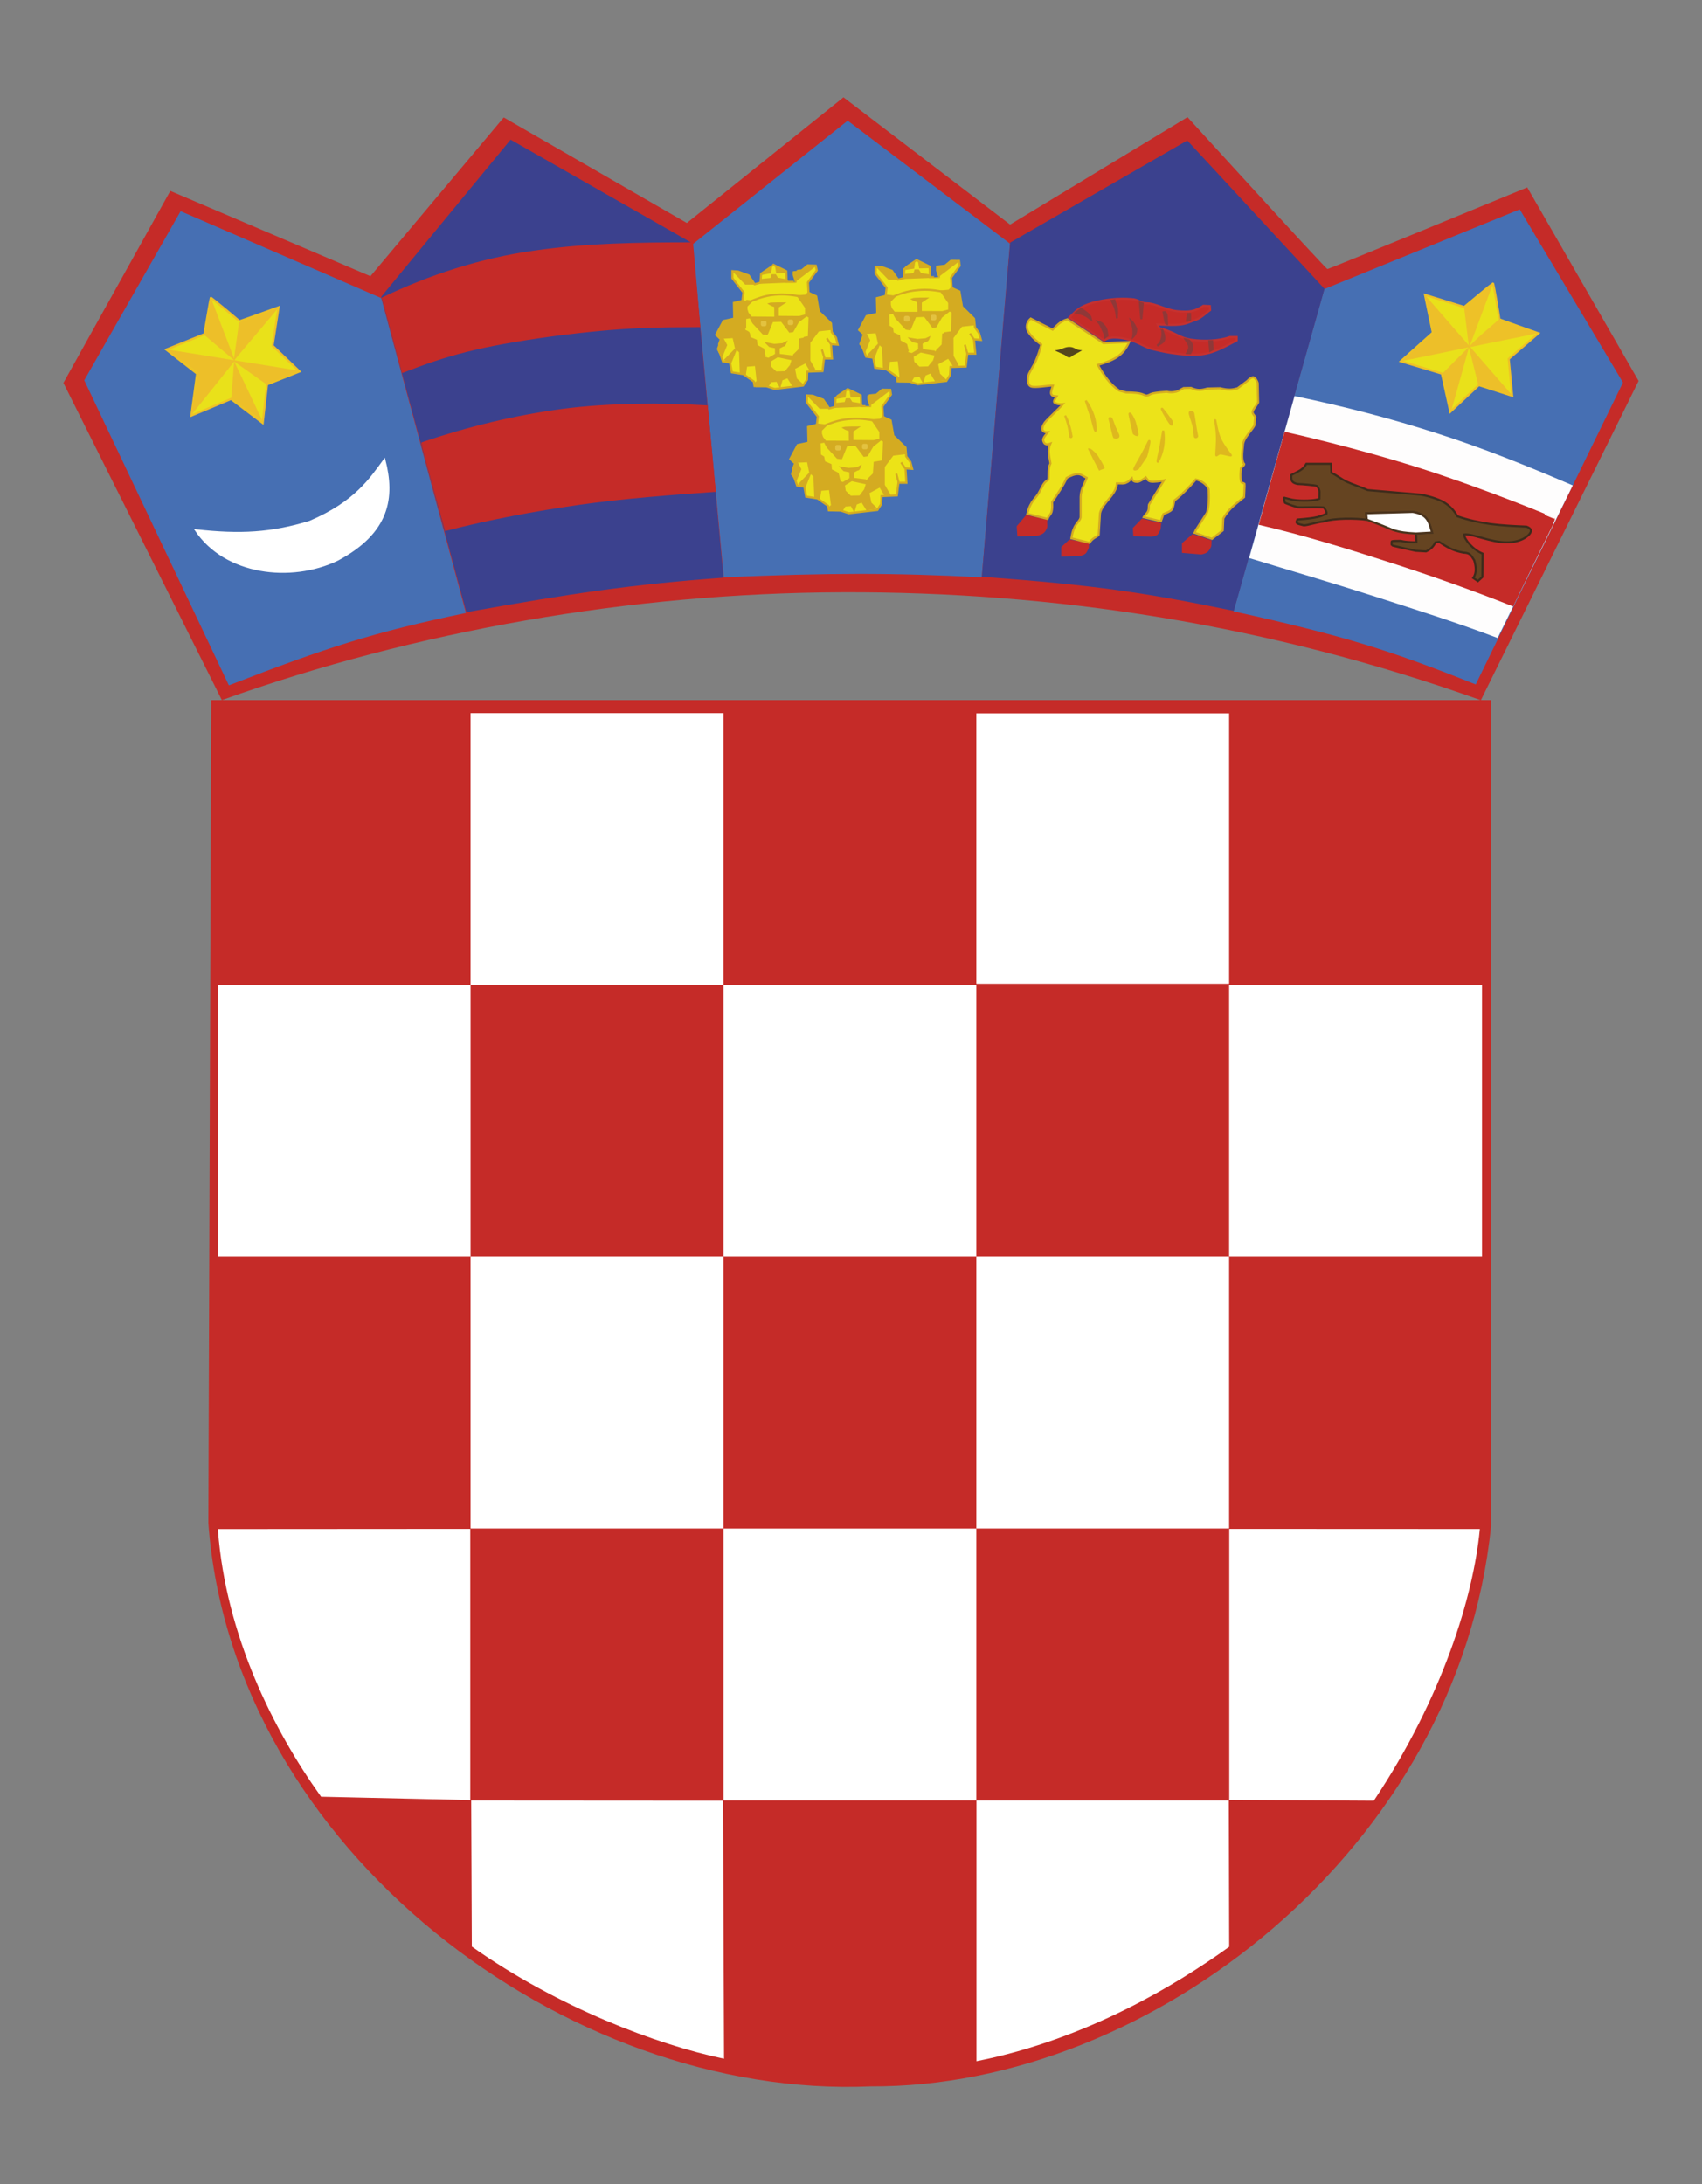 <?xml version="1.0" encoding="utf-8"?>
<!-- Generator: Adobe Illustrator 16.0.0, SVG Export Plug-In . SVG Version: 6.00 Build 0)  -->
<!DOCTYPE svg PUBLIC "-//W3C//DTD SVG 1.1//EN" "http://www.w3.org/Graphics/SVG/1.1/DTD/svg11.dtd">
<svg version="1.1" id="Layer_1" xmlns="http://www.w3.org/2000/svg" xmlns:xlink="http://www.w3.org/1999/xlink" x="0px" y="0px"
	 width="31px" height="39.77px" viewBox="0 0 31 39.77" enable-background="new 0 0 31 39.77" xml:space="preserve">
<rect x="0" y="0" width="31" height="39.77" fill="#808080" stroke="none"/>
<g>
	<g>
		<path id="path3707_1_" fill="#C52B28" d="M3.847,12.747h23.311v15.04c-0.591,5.856-6.187,10.233-11.3,10.202
			c-5.521,0.243-11.625-4.305-12.063-10.255L3.847,12.747z"/>
		
			<rect id="rect3711_1_" x="8.571" y="12.985" fill="#FFFFFF" stroke="#FFFFFF" stroke-width="0.092" stroke-opacity="0" width="4.606" height="4.947"/>
		<path id="path3713_1_" fill="#FFFFFF" stroke="#FFFFFF" stroke-width="0.041" d="M22.41,27.859v4.894l2.601,0.015
			c1.254-1.883,1.805-3.72,1.92-4.908C26.91,27.859,22.429,27.859,22.41,27.859z"/>
		<path id="path3715_1_" fill="#FFFFFF" stroke="#FFFFFF" stroke-width="0.041" d="M17.806,32.806v4.7
			c1.998-0.401,3.633-1.4,4.562-2.069l-0.007-2.631H17.806z"/>
		<path id="path3717_1_" fill="#FFFFFF" stroke="#FFFFFF" stroke-width="0.041" d="M8.603,32.806l0.011,2.627
			c1.568,1.105,3.359,1.776,4.553,2.028l-0.018-4.652L8.603,32.806z"/>
		<path id="path3719_1_" fill="#FFFFFF" stroke="#FFFFFF" stroke-width="0.041" d="M3.99,27.862
			c0.146,1.917,1.01,3.632,1.869,4.833l2.686,0.06v-4.896L3.99,27.862z"/>
		<rect id="rect1722_1_" x="3.967" y="17.935" fill="#FFFFFF" width="4.604" height="4.948"/>
		<rect id="rect1724_1_" x="13.178" y="17.935" fill="#FFFFFF" width="4.605" height="4.948"/>
		<rect id="rect1726_1_" x="17.783" y="12.989" fill="#FFFFFF" width="4.604" height="4.923"/>
		<rect id="rect1728_1_" x="22.387" y="17.935" fill="#FFFFFF" width="4.606" height="4.948"/>
		<rect id="rect1730_1_" x="8.571" y="22.883" fill="#FFFFFF" width="4.606" height="4.948"/>
		<rect id="rect1732_1_" x="17.783" y="22.883" fill="#FFFFFF" width="4.604" height="4.948"/>
		<rect id="rect1734_1_" x="13.178" y="27.832" fill="#FFFFFF" width="4.605" height="4.952"/>
		<path id="path3501_1_" fill="#C52B28" d="M4.041,12.747c3.54-1.265,7.464-1.95,11.303-1.963c3.84-0.014,7.758,0.583,11.628,1.965
			l2.873-5.813l-2.028-3.524c0,0-3.611,1.487-3.639,1.487c-0.03,0-2.549-2.766-2.549-2.766l-3.231,1.956l-3.035-2.317L12.51,4.06
			L9.175,2.138L6.747,5.029L3.102,3.476L1.155,6.972L4.041,12.747z"/>
		<path id="path3503_1_" fill="#466FB3" stroke="#466FB3" stroke-width="0.048" d="M22.496,11.113l1.644-5.832l3.53-1.439
			l1.863,3.124l-2.666,5.466C25.332,11.822,24.511,11.559,22.496,11.113z"/>
		<path id="path3505_1_" fill="none" d="M8.521,11.145L6.972,5.415l2.315-2.85l3.302,1.902l0.564,6.023
			C11.54,10.613,10.376,10.766,8.521,11.145z"/>
		<path id="path3507_1_" fill="#466FB3" stroke="#466FB3" stroke-width="0.038" d="M13.2,10.492l-0.564-6.036l2.804-2.235
			l2.935,2.223l-0.511,6.048C16.246,10.409,15.094,10.412,13.2,10.492z"/>
		<path id="path3509_1_" fill="#466FB3" stroke="#466FB3" stroke-width="0.038" d="M4.178,12.455l-2.622-5.53l1.742-3.056
			l3.63,1.572l1.535,5.706C6.809,11.492,5.935,11.774,4.178,12.455z"/>
		<path id="path3511_1_" fill="#FFFFFF" stroke="#FFFFFF" stroke-width="0.035" d="M3.568,9.655C4.375,9.745,4.944,9.714,5.644,9.5
			c0.832-0.355,1.104-0.782,1.358-1.127c0.177,0.685,0.085,1.319-0.857,1.821C5.294,10.6,4.103,10.454,3.568,9.655z"/>
		<path id="path3515_1_" fill="#EDE417" fill-opacity="0.996" stroke="#D4AB21" stroke-width="0.038" d="M16.132,5.388l-0.16,0.04
			l0.007,0.286l-0.194,0.041l-0.137,0.254l0.085,0.077c0.002,0.007-0.069,0.188-0.064,0.188c0.003,0,0.051,0.064,0.051,0.064
			l0.055,0.157l0.13,0.018l0.034,0.182l0.207,0.032l0.191,0.133l0.011,0.084l0.221,0.005l0.146,0.046l0.521-0.058l0.068-0.109
			l0.008-0.145l0.278-0.009l0.028-0.234h0.146L17.74,6.179l0.126,0.01l-0.034-0.124l-0.073-0.102L17.74,5.801l-0.218-0.215
			l-0.047-0.279c0,0-0.141-0.062-0.141-0.064s-0.012-0.188-0.012-0.188l0.158-0.217L17.468,4.75l-0.146-0.001l-0.108,0.089
			l-0.146,0.017c0,0.002,0,0.066,0,0.066s0.038,0.121,0.038,0.125c0,0.002-0.168,0-0.168,0l-0.006-0.193l-0.238-0.117
			c0,0-0.223,0.149-0.223,0.154c0,0.002-0.01,0.173-0.01,0.173l-0.104,0.029L16.244,4.93l-0.191-0.07l-0.102-0.004l-0.003,0.124
			l0.201,0.259L16.132,5.388z"/>
		<line id="path3517_1_" fill="none" stroke="#D4AB21" stroke-width="0.038" x1="17.618" y1="6.434" x2="17.574" y2="6.278"/>
		<line id="path3519_1_" fill="none" stroke="#D4AB21" stroke-width="0.038" x1="17.738" y1="6.179" x2="17.667" y2="6.073"/>
		<path id="path3521_1_" fill="#D4AB21" stroke="#D4AB21" stroke-width="0.038" d="M15.74,6.063l0.225-0.014l0.044,0.202
			l0.077,0.068l0.013,0.37l0.072,0.031l0.021-0.15l0.176-0.012l0.034,0.299l-0.04,0.039l0.017,0.045l0.212-0.004
			c0,0,0.045-0.082,0.05-0.082c0.003,0,0.12-0.011,0.12-0.006c0,0.004,0.048,0.088,0.048,0.088l0.034-0.114
			c0,0,0.111-0.046,0.111-0.043c0,0.004,0.087,0.144,0.087,0.144l0.158-0.021l-0.094-0.089l-0.038-0.191l0.211-0.115l0.089,0.142
			c0,0,0.082,0.006,0.075,0c-0.003-0.004-0.092-0.165-0.092-0.165l-0.002-0.337l0.163-0.217l0.229-0.026V5.811l-0.229-0.206
			l-0.059-0.286l-0.131-0.063l-0.032,0.037l-0.144,0.013l0.144,0.206v0.134l0.063,0.033L17.34,6.05c0,0-0.16,0.021-0.16,0.024
			c0,0.005-0.011,0.208-0.011,0.208l-0.098,0.097c0,0-0.058,0.194-0.063,0.194c-0.003,0-0.094,0.117-0.094,0.117L16.74,6.695
			c0,0-0.105-0.097-0.105-0.101c0-0.006-0.018-0.145-0.018-0.145s-0.066-0.017-0.071-0.017c-0.003,0-0.041-0.156-0.041-0.156
			L16.386,6.21l-0.011-0.092L16.26,6.066c0,0-0.008-0.084-0.016-0.089C16.24,5.975,16.188,5.94,16.187,5.94
			c-0.008,0-0.008-0.23-0.008-0.23l0.105-0.018l-0.058-0.075l-0.019-0.065V5.484l0.083-0.083c0,0-0.152-0.023-0.152-0.018
			c0,0.004-0.148,0.066-0.148,0.063c0.002,0-0.007,0.273-0.007,0.273l-0.173,0.056l-0.143,0.222L15.74,6.063z"/>
		<path id="path3523_1_" fill="#D4AB21" stroke="#D4AB21" stroke-width="0.038" d="M16.628,6.438l0.115-0.069L16.74,6.238
			l-0.112-0.025L16.585,6.17l0.126,0.021l0.151-0.013l0.053-0.025c-0.021,0.057-0.04,0.051-0.042,0.051
			c-0.008,0-0.089,0.043-0.089,0.043l0.007,0.127c0,0,0.266,0.033,0.262,0.033c-0.006,0,0,0.051-0.013,0.051
			c-0.005,0-0.274-0.059-0.274-0.059l-0.167,0.1L16.628,6.438z"/>
		<path id="path3525_1_" fill="#D4AB21" stroke="#D4AB21" stroke-width="0.038" d="M17.295,5.65L17.143,5.77l-0.1,0.173
			L16.991,5.95l-0.148-0.198L16.67,5.758c0,0-0.096,0.23-0.096,0.236c0,0.003-0.068-0.009-0.068-0.009l-0.179-0.193
			c0,0-0.056-0.097-0.049-0.097c0.011,0,0.452,0.002,0.452,0.002l-0.007-0.21c0,0-0.067-0.021-0.102-0.04
			c0.025-0.011,0.245-0.011,0.245-0.011L16.771,5.5v0.181l0.393,0.002L17.295,5.65z"/>
		<path id="rect3527_1_" fill="#E3C240" d="M16.496,5.752h0.036c0.021,0,0.034,0.017,0.034,0.033v0.038
			c0,0.019-0.013,0.032-0.034,0.032h-0.036c-0.02,0-0.032-0.013-0.032-0.032V5.786C16.464,5.769,16.477,5.752,16.496,5.752z"/>
		<path id="rect3529_1_" fill="#E3C240" d="M16.985,5.732h0.037c0.018,0,0.034,0.013,0.034,0.031v0.038
			c0,0.017-0.019,0.032-0.034,0.032h-0.037c-0.018,0-0.034-0.015-0.034-0.032V5.763C16.951,5.746,16.97,5.732,16.985,5.732z"/>
		<path id="path3531_1_" fill="none" stroke="#D4AB21" stroke-width="0.038" d="M16.229,5.415c0.164-0.064,0.279-0.115,0.484-0.132
			c0.189-0.02,0.335,0.005,0.503,0.036"/>
		<polygon id="path3533_1_" fill="#D4AB21" stroke="#D4AB21" stroke-width="0.038" points="16.323,5.074 16.188,5.074 
			15.999,4.877 16.107,4.892 16.229,4.946 		"/>
		<polygon id="path3535_1_" fill="#D4AB21" stroke="#D4AB21" stroke-width="0.038" points="17.124,4.998 17.426,4.77 17.326,4.76 
			17.213,4.861 17.08,4.881 		"/>
		<polygon id="path3537_1_" fill="#D4AB21" stroke="#D4AB21" stroke-width="0.038" points="16.949,5.042 16.475,5.059 
			16.477,5.008 16.653,4.99 16.673,4.924 16.724,4.924 16.764,4.988 16.931,5.016 		"/>
		<polygon id="path3539_1_" fill="#D4AB21" stroke="#D4AB21" stroke-width="0.038" points="16.92,4.864 16.758,4.868 16.743,4.78 
					"/>
		<polygon id="path3541_1_" fill="#D4AB21" stroke="#D4AB21" stroke-width="0.038" points="16.647,4.785 16.635,4.874 
			16.475,4.899 		"/>
		<polygon id="path3543_1_" fill="#D4AB21" stroke="#D4AB21" stroke-width="0.038" points="15.746,6.399 15.829,6.196 
			15.756,6.057 15.683,6.264 		"/>
		<polygon id="path3545_1_" fill="#D4AB21" stroke="#D4AB21" stroke-width="0.038" points="15.911,6.509 16.009,6.268 
			15.822,6.461 		"/>
		<path id="path3549_1_" fill="#EDE417" fill-opacity="0.996" stroke="#D4AB21" stroke-width="0.038" d="M13.523,5.477
			l-0.156,0.038l0.006,0.286l-0.194,0.043l-0.135,0.252l0.081,0.078c0.007,0.008-0.063,0.185-0.061,0.185s0.051,0.068,0.051,0.068
			l0.052,0.155l0.13,0.019L13.33,6.78l0.208,0.032l0.191,0.134l0.013,0.083l0.219,0.005l0.15,0.048l0.517-0.062l0.07-0.106
			l0.005-0.146l0.278-0.011l0.027-0.23h0.146l-0.018-0.26l0.122,0.009l-0.031-0.126l-0.077-0.102l-0.014-0.16l-0.222-0.214
			l-0.048-0.279c0,0-0.14-0.063-0.14-0.067c0-0.002-0.01-0.187-0.01-0.187l0.16-0.218l-0.018-0.086l-0.146-0.004l-0.109,0.09
			c0,0-0.146,0.016-0.146,0.018c0,0.003,0,0.065,0,0.065s0.038,0.122,0.038,0.125s-0.168,0-0.168,0l-0.007-0.194l-0.234-0.115
			c0,0-0.222,0.15-0.222,0.151c0,0.003-0.014,0.174-0.014,0.174l-0.105,0.028l-0.109-0.16l-0.194-0.071l-0.102-0.007L13.34,5.065
			l0.201,0.259L13.523,5.477z"/>
		<line id="path3551_1_" fill="none" stroke="#D4AB21" stroke-width="0.038" x1="15.017" y1="6.522" x2="14.97" y2="6.365"/>
		<line id="path3553_1_" fill="none" stroke="#D4AB21" stroke-width="0.038" x1="15.134" y1="6.265" x2="15.059" y2="6.16"/>
		<path id="path3555_1_" fill="#D4AB21" stroke="#D4AB21" stroke-width="0.038" d="M13.132,6.15l0.228-0.013l0.045,0.201
			l0.075,0.068l0.013,0.371l0.076,0.028l0.021-0.146l0.178-0.014L13.8,6.945l-0.044,0.036l0.018,0.048l0.211-0.005
			c0,0,0.047-0.081,0.051-0.081c0.002,0,0.119-0.014,0.119-0.008c0,0.005,0.049,0.089,0.049,0.089l0.033-0.114
			c0,0,0.111-0.046,0.111-0.041c0,0.002,0.093,0.143,0.093,0.143l0.153-0.023l-0.096-0.087L14.46,6.707l0.215-0.114l0.085,0.143
			c0,0,0.081,0.002,0.077,0c-0.003-0.003-0.096-0.164-0.096-0.164V6.236l0.165-0.22l0.228-0.025V5.9l-0.228-0.208l-0.061-0.286
			l-0.13-0.063l-0.034,0.039L14.54,5.395l0.142,0.206v0.136l0.064,0.032l-0.013,0.37c0,0-0.158,0.023-0.158,0.025
			s-0.014,0.205-0.014,0.205l-0.099,0.097c0,0-0.055,0.194-0.062,0.194c-0.003,0-0.092,0.117-0.092,0.117l-0.177,0.005
			c0,0-0.103-0.097-0.103-0.102c0-0.002-0.017-0.143-0.017-0.143s-0.072-0.021-0.075-0.021c-0.004,0-0.037-0.157-0.037-0.157
			l-0.118-0.064l-0.012-0.095l-0.115-0.049c0,0-0.013-0.085-0.018-0.089c-0.004-0.006-0.058-0.038-0.062-0.038
			s-0.002-0.232-0.002-0.232l0.102-0.019l-0.058-0.071l-0.021-0.067V5.573l0.085-0.085c0,0-0.152-0.02-0.152-0.018
			s-0.149,0.069-0.149,0.065c0.002,0-0.003,0.272-0.003,0.272l-0.177,0.055l-0.141,0.224L13.132,6.15z"/>
		<path id="path3557_1_" fill="#D4AB21" stroke="#D4AB21" stroke-width="0.038" d="M14.02,6.522l0.115-0.067l-0.002-0.13
			L14.02,6.301l-0.044-0.044l0.126,0.023l0.152-0.012L14.31,6.24c-0.023,0.055-0.04,0.051-0.044,0.051s-0.084,0.042-0.084,0.042
			l0.002,0.128c0,0,0.266,0.032,0.262,0.032s0,0.05-0.007,0.05c-0.011,0-0.276-0.058-0.276-0.058l-0.165,0.101L14.02,6.522z"/>
		<path id="path3559_1_" fill="#D4AB21" stroke="#D4AB21" stroke-width="0.038" d="M14.69,5.739l-0.156,0.118L14.436,6.03
			l-0.051,0.008l-0.148-0.197l-0.171,0.004c0,0-0.095,0.23-0.095,0.234c0,0.005-0.068-0.006-0.068-0.006l-0.182-0.195
			c0,0-0.058-0.096-0.047-0.096c0.007,0,0.448,0.004,0.448,0.004L14.12,5.575c0,0-0.069-0.021-0.103-0.043
			c0.024-0.008,0.245-0.008,0.245-0.008l-0.096,0.063V5.77l0.393,0.003L14.69,5.739z"/>
		<path id="rect3561_1_" fill="#E3C240" d="M13.891,5.841h0.038c0.018,0,0.031,0.013,0.031,0.03v0.038
			c0,0.018-0.014,0.032-0.031,0.032h-0.038c-0.02,0-0.033-0.016-0.033-0.032V5.872C13.857,5.854,13.871,5.841,13.891,5.841z"/>
		<path id="rect3563_1_" fill="#E3C240" d="M14.378,5.819h0.037c0.021,0,0.034,0.014,0.034,0.032v0.037
			c0,0.018-0.014,0.031-0.031,0.031h-0.04c-0.018,0-0.03-0.013-0.03-0.031V5.852C14.348,5.833,14.36,5.819,14.378,5.819z"/>
		<path id="path3565_1_" fill="none" stroke="#D4AB21" stroke-width="0.038" d="M13.627,5.504c0.164-0.065,0.279-0.117,0.479-0.137
			c0.19-0.019,0.336,0.006,0.507,0.037"/>
		<polygon id="path3567_1_" fill="#D4AB21" stroke="#D4AB21" stroke-width="0.038" points="13.714,5.163 13.581,5.163 
			13.391,4.966 13.499,4.979 13.627,5.033 		"/>
		<polygon id="path3569_1_" fill="#D4AB21" stroke="#D4AB21" stroke-width="0.038" points="14.518,5.085 14.817,4.857 
			14.719,4.847 14.606,4.946 14.473,4.969 		"/>
		<polygon id="path3571_1_" fill="#D4AB21" stroke="#D4AB21" stroke-width="0.038" points="14.341,5.128 13.871,5.147 
			13.876,5.096 14.046,5.079 14.068,5.012 14.12,5.012 14.157,5.073 14.325,5.103 		"/>
		<polygon id="path3573_1_" fill="#D4AB21" stroke="#D4AB21" stroke-width="0.038" points="14.318,4.953 14.154,4.957 
			14.139,4.868 		"/>
		<polygon id="path3575_1_" fill="#D4AB21" stroke="#D4AB21" stroke-width="0.038" points="14.042,4.873 14.028,4.959 
			13.871,4.988 		"/>
		<polygon id="path3577_1_" fill="#D4AB21" stroke="#D4AB21" stroke-width="0.038" points="13.143,6.486 13.225,6.283 
			13.149,6.144 13.078,6.352 		"/>
		<polygon id="path3579_1_" fill="#D4AB21" stroke="#D4AB21" stroke-width="0.038" points="13.307,6.595 13.404,6.356 
			13.214,6.549 		"/>
		<path id="path3581_1_" fill="#3B418E" stroke="#3B418E" stroke-width="0.038" d="M17.904,10.485l0.513-6.056l3.204-1.847
			l2.482,2.682l-1.644,5.837C20.86,10.773,19.944,10.633,17.904,10.485z"/>
		<path id="path3585_1_" fill="#EDE417" fill-opacity="0.996" stroke="#D4AB21" stroke-width="0.038" d="M14.879,7.736
			l-0.16,0.038l0.007,0.286L14.53,8.103l-0.136,0.254l0.084,0.077c0.003,0.008-0.064,0.188-0.062,0.188l0.051,0.065l0.052,0.155
			l0.132,0.021l0.032,0.18l0.208,0.033l0.19,0.133l0.015,0.083l0.218,0.005l0.146,0.048l0.521-0.059l0.068-0.107l0.007-0.146
			l0.279-0.011l0.028-0.231h0.146l-0.017-0.263l0.122,0.009l-0.033-0.125L16.506,8.31l-0.013-0.16l-0.222-0.215l-0.049-0.279
			c0,0-0.139-0.063-0.139-0.067c0-0.001-0.011-0.187-0.011-0.187l0.156-0.218l-0.013-0.086L16.07,7.096l-0.108,0.091
			c0,0-0.146,0.013-0.146,0.017s0,0.065,0,0.065s0.038,0.122,0.038,0.126c0,0.002-0.168,0-0.168,0L15.678,7.2l-0.238-0.115
			c0,0-0.222,0.148-0.222,0.153c0,0.002-0.009,0.171-0.009,0.171l-0.106,0.028l-0.111-0.16l-0.19-0.071l-0.103-0.005l-0.003,0.125
			l0.2,0.259L14.879,7.736z"/>
		<line id="path3587_1_" fill="none" stroke="#D4AB21" stroke-width="0.038" x1="16.367" y1="8.782" x2="16.325" y2="8.625"/>
		<line id="path3589_1_" fill="none" stroke="#D4AB21" stroke-width="0.038" x1="16.485" y1="8.526" x2="16.414" y2="8.42"/>
		<polygon id="path3591_1_" fill="#D4AB21" stroke="#D4AB21" stroke-width="0.038" points="14.487,8.408 14.716,8.397 
			14.756,8.598 14.834,8.667 14.849,9.038 14.919,9.066 14.943,8.919 15.116,8.904 15.155,9.205 15.109,9.243 15.127,9.291 
			15.337,9.285 15.388,9.205 15.508,9.197 15.556,9.285 15.59,9.171 15.702,9.129 15.791,9.272 15.946,9.25 15.854,9.161 
			15.815,8.97 16.029,8.854 16.114,8.996 16.191,8.996 16.097,8.833 16.097,8.496 16.26,8.279 16.485,8.252 16.485,8.159 
			16.258,7.951 16.2,7.666 16.07,7.605 16.035,7.643 15.894,7.653 16.035,7.86 16.035,7.996 16.102,8.029 16.087,8.399 
			15.931,8.425 15.917,8.63 15.817,8.728 15.756,8.921 15.665,9.041 15.488,9.045 15.386,8.944 15.365,8.799 15.295,8.779 
			15.257,8.623 15.134,8.558 15.127,8.463 15.012,8.414 14.994,8.324 14.934,8.287 14.927,8.056 15.031,8.039 14.974,7.965 
			14.953,7.9 14.953,7.833 15.038,7.748 14.886,7.729 14.736,7.796 14.733,8.066 14.556,8.123 14.412,8.346 		"/>
		<path id="path3593_1_" fill="#D4AB21" stroke="#D4AB21" stroke-width="0.038" d="M15.375,8.785l0.115-0.069l-0.002-0.131
			l-0.113-0.024L15.33,8.517l0.127,0.021l0.153-0.012l0.051-0.028c-0.021,0.057-0.038,0.051-0.042,0.051
			c-0.002,0-0.084,0.044-0.084,0.044l0.002,0.125c0,0,0.267,0.033,0.262,0.033c-0.003,0,0,0.051-0.011,0.051
			c-0.007,0-0.276-0.06-0.276-0.06l-0.167,0.102L15.375,8.785z"/>
		<path id="path3595_1_" fill="#D4AB21" stroke="#D4AB21" stroke-width="0.038" d="M16.043,8l-0.152,0.12l-0.1,0.171L15.74,8.299
			l-0.149-0.198l-0.173,0.005c0,0-0.093,0.23-0.093,0.236c0,0.004-0.071-0.008-0.071-0.008l-0.18-0.195c0,0-0.055-0.096-0.044-0.096
			c0.006,0,0.449,0.002,0.449,0.002l-0.002-0.21c0,0-0.071-0.021-0.106-0.043c0.026-0.008,0.246-0.008,0.246-0.008l-0.092,0.063
			V8.03l0.388,0.003L16.043,8z"/>
		<path id="rect3597_1_" fill="#E3C240" d="M15.244,8.101h0.037c0.021,0,0.033,0.014,0.033,0.033v0.035
			c0,0.019-0.013,0.034-0.03,0.034h-0.04c-0.018,0-0.031-0.015-0.031-0.034V8.134C15.213,8.115,15.227,8.101,15.244,8.101z"/>
		<path id="rect3599_1_" fill="#E3C240" d="M15.733,8.081h0.038c0.02,0,0.033,0.014,0.033,0.032V8.15c0,0.018-0.014,0.03-0.033,0.03
			h-0.038c-0.018,0-0.031-0.013-0.031-0.03V8.112C15.702,8.095,15.716,8.081,15.733,8.081z"/>
		<path id="path3601_1_" fill="none" stroke="#D4AB21" stroke-width="0.038" d="M14.98,7.764C15.14,7.7,15.26,7.649,15.46,7.631
			c0.19-0.021,0.337,0.004,0.507,0.035"/>
		<polygon id="path3603_1_" fill="#D4AB21" stroke="#D4AB21" stroke-width="0.038" points="15.069,7.424 14.937,7.424 
			14.746,7.227 14.854,7.239 14.977,7.293 		"/>
		<polygon id="path3605_1_" fill="#D4AB21" stroke="#D4AB21" stroke-width="0.038" points="15.873,7.346 16.172,7.118 
			16.073,7.107 15.962,7.208 15.829,7.229 		"/>
		<polygon id="path3607_1_" fill="#D4AB21" stroke="#D4AB21" stroke-width="0.038" points="15.695,7.389 15.222,7.407 
			15.229,7.355 15.399,7.338 15.42,7.271 15.472,7.271 15.512,7.335 15.678,7.362 		"/>
		<polygon id="path3609_1_" fill="#D4AB21" stroke="#D4AB21" stroke-width="0.038" points="15.668,7.213 15.508,7.216 
			15.495,7.127 		"/>
		<polygon id="path3611_1_" fill="#D4AB21" stroke="#D4AB21" stroke-width="0.038" points="15.395,7.132 15.383,7.22 15.222,7.247 
					"/>
		<polygon id="path3613_1_" fill="#D4AB21" stroke="#D4AB21" stroke-width="0.038" points="14.493,8.747 14.575,8.544 
			14.504,8.404 14.43,8.613 		"/>
		<polygon id="path3615_1_" fill="#D4AB21" stroke="#D4AB21" stroke-width="0.038" points="14.658,8.857 14.756,8.616 14.568,8.81 
					"/>
		<path id="path3617_1_" fill="#C52B28" stroke="#C52B28" stroke-width="0.038" d="M18.697,9.399l-0.16,0.189l0.011,0.158
			l0.335-0.007c0.107-0.026,0.137-0.063,0.157-0.107c0.033-0.054,0.008-0.085,0.017-0.155L18.697,9.399z"/>
		<path id="path3619_1_" fill="#C52B28" stroke="#C52B28" stroke-width="0.038" d="M19.483,9.845L19.348,9.97v0.146l0.299-0.006
			c0.106-0.025,0.12-0.044,0.141-0.088c0.034-0.054,0.023-0.051,0.03-0.122L19.483,9.845z"/>
		<path id="path3621_1_" fill="#C52B28" stroke="#C52B28" stroke-width="0.038" d="M20.806,9.463l-0.153,0.157l0.007,0.122
			l0.313,0.012c0.108-0.025,0.091-0.021,0.126-0.077c0.031-0.055,0.021-0.065,0.031-0.137L20.806,9.463z"/>
		<path id="path3623_1_" fill="#C52B28" stroke="#C52B28" stroke-width="0.038" d="M21.727,9.745l-0.18,0.153v0.151l0.334,0.028
			c0.109-0.024,0.115-0.056,0.142-0.094c0.033-0.052,0.019-0.058,0.025-0.132L21.727,9.745z"/>
		<path id="path3625_1_" fill="#C52B28" stroke="#C53130" stroke-width="0.038" d="M19.477,5.783l0.633,0.418
			c0.115-0.099,0.364-0.04,0.461-0.013c0.173,0.045,0.296,0.147,0.448,0.175c0.278,0.07,0.61,0.117,0.858,0.09
			c0.253-0.028,0.462-0.161,0.648-0.255V6.137H22.4c-0.199,0.074-0.479,0.08-0.695,0.05c-0.218-0.028-0.276-0.125-0.595-0.216
			l-0.026-0.062c0.392,0.018,0.472,0.007,0.633-0.064c0.16-0.042,0.232-0.136,0.324-0.199l-0.005-0.073l-0.118-0.005
			c-0.15,0.101-0.247,0.12-0.478,0.098c-0.21-0.022-0.4-0.143-0.545-0.143c-0.149,0-0.143-0.071-0.286-0.077
			c-0.23-0.021-0.482,0.009-0.699,0.064C19.646,5.59,19.608,5.656,19.477,5.783z"/>
		<path id="path3627_1_" fill="#8F3838" stroke="#8F3838" stroke-width="0.038" d="M19.602,5.692
			c0.06,0.013,0.128,0.031,0.175,0.058c0.053,0.028,0.038,0.028,0.094,0.066c-0.012-0.05-0.007-0.046-0.041-0.085
			c-0.034-0.038-0.092-0.076-0.138-0.106L19.602,5.692z"/>
		<path id="path3629_1_" fill="#8F3838" stroke="#8F3838" stroke-width="0.038" d="M20.127,6.143c0-0.055-0.025-0.102-0.046-0.147
			c-0.021-0.049-0.037-0.088-0.079-0.137c0.05,0.013,0.079,0.033,0.118,0.084c0.042,0.05,0.039,0.1,0.05,0.17L20.127,6.143z"/>
		<path id="path3631_1_" fill="#8F3838" stroke="#8F3838" stroke-width="0.038" d="M20.247,5.477
			c0.017,0.039,0.043,0.065,0.067,0.146c0.025,0.071,0.03,0.173,0.03,0.173c-0.005-0.055,0.008-0.115,0-0.17
			c-0.005-0.055-0.036-0.102-0.047-0.157L20.247,5.477z"/>
		<polygon id="path3633_1_" fill="#8F3838" stroke="#8F3838" stroke-width="0.038" points="20.761,5.51 20.788,5.811 20.814,5.528 
					"/>
		<path id="path3635_1_" fill="#8F3838" stroke="#8F3838" stroke-width="0.038" d="M20.639,6.133
			c0.009-0.048,0.007-0.098,0.002-0.146c-0.006-0.049-0.022-0.091-0.04-0.147c0.047,0.042,0.069,0.095,0.096,0.151
			C20.696,6.048,20.678,6.097,20.639,6.133z"/>
		<path id="path3637_1_" fill="#8F3838" stroke="#8F3838" stroke-width="0.038" d="M21.165,6.001c0.003,0,0.019,0.103-0.007,0.175
			c-0.023,0.073-0.04,0.08-0.081,0.12c0.058-0.043,0.109-0.058,0.125-0.104C21.221,6.12,21.173,6.012,21.165,6.001z"/>
		<path id="path3639_1_" fill="#8F3838" stroke="#8F3838" stroke-width="0.038" d="M21.257,5.904
			c-0.036,0.005-0.044-0.146-0.064-0.218c0.014-0.007,0.03-0.007,0.049,0.029C21.257,5.735,21.251,5.841,21.257,5.904z"/>
		<path id="path3641_1_" fill="#8F3838" stroke="#8F3838" stroke-width="0.038" d="M21.619,5.844l0.017-0.126l0.038-0.002
			c0,0,0.003,0.103,0.003,0.107C21.677,5.826,21.624,5.846,21.619,5.844z"/>
		<path id="path3643_1_" fill="#8F3838" stroke="#8F3838" stroke-width="0.038" d="M21.592,6.18
			c0.024,0.039,0.063,0.085,0.067,0.126c0.007,0.043-0.007,0.063-0.038,0.124l0.058,0.002c0.03-0.05,0.043-0.084,0.038-0.126
			c-0.007-0.04-0.027-0.082-0.067-0.111L21.592,6.18z"/>
		<polygon id="path3645_1_" fill="#8F3838" stroke="#8F3838" stroke-width="0.038" points="22.027,6.212 22.041,6.387 
			22.088,6.361 22.077,6.212 		"/>
		<path id="path3647_1_" fill="#ECE319" stroke="#D4AB21" stroke-width="0.038" d="M19.441,5.814
			c-0.143,0.04-0.195,0.121-0.268,0.189l-0.4-0.202c-0.063,0.055-0.088,0.131-0.059,0.211c0.032,0.078,0.157,0.201,0.251,0.261
			c-0.025,0.109-0.058,0.194-0.096,0.29c-0.045,0.107-0.14,0.241-0.14,0.286c-0.007,0.051-0.023,0.158,0.051,0.188
			c0.075,0.028,0.316-0.02,0.398-0.017c-0.014,0.043-0.044,0.119-0.033,0.151c0.012,0.032,0.031,0.043,0.1,0.046
			c-0.022,0.039-0.062,0.088-0.041,0.112c0.051,0.039,0.108,0.032,0.156,0.029c-0.077,0.089-0.269,0.259-0.33,0.336
			c-0.064,0.09-0.07,0.187,0.055,0.176c-0.043,0.054-0.091,0.104-0.085,0.15c0.015,0.055,0.042,0.09,0.13,0.058
			c-0.055,0.122-0.017,0.231,0.003,0.359c-0.049,0.097-0.028,0.186-0.038,0.297c-0.095,0.054-0.105,0.121-0.168,0.229
			c-0.056,0.115-0.158,0.146-0.216,0.394l0.369,0.091c0.015-0.051,0.062-0.083,0.074-0.134c0.013-0.051,0.013-0.115,0.008-0.17
			c0.071-0.106,0.221-0.325,0.266-0.443c0.08-0.042,0.14-0.068,0.201-0.068c0.061,0,0.097,0.034,0.164,0.068
			c-0.032,0.098-0.108,0.205-0.111,0.344V9.42c-0.019,0.095-0.124,0.095-0.168,0.381l0.33,0.084
			c0.055-0.095,0.142-0.108,0.167-0.147l0.024-0.393c0.04-0.188,0.304-0.341,0.307-0.543c0.092-0.001,0.13,0.008,0.168-0.013
			c0.047-0.017,0.064-0.043,0.104-0.081c0.015,0.061,0.063,0.066,0.102,0.066c0.041,0,0.124-0.058,0.153-0.082
			c0.025,0.034,0.038,0.064,0.086,0.076c0.049,0.013,0.188-0.008,0.245-0.021l-0.273,0.442c-0.009,0.044,0.005,0.071-0.017,0.121
			c-0.021,0.045-0.058,0.065-0.079,0.107l0.312,0.075l0.046-0.131c0.064-0.027,0.12-0.042,0.154-0.083
			c0.032-0.043,0.032-0.123,0.05-0.167c0.107-0.077,0.272-0.245,0.388-0.381c0.08,0.014,0.191,0.078,0.233,0.177
			c0.005,0.104,0.013,0.296-0.031,0.43l-0.202,0.313l-0.023,0.051l0.316,0.11l0.197-0.153l0.01-0.219
			c0.099-0.177,0.241-0.274,0.378-0.387c0-0.005,0.013-0.233,0.01-0.241c-0.033-0.027-0.058-0.009-0.067-0.058
			c-0.014-0.048-0.007-0.177,0-0.228c0.021-0.024,0.061-0.051,0.061-0.074c-0.056-0.059-0.037-0.211-0.024-0.333
			c-0.005-0.138,0.185-0.3,0.21-0.379l0.014-0.146c-0.021-0.036-0.048-0.057-0.048-0.086c-0.003-0.029,0.034-0.079,0.058-0.111
			l0.042-0.068l-0.008-0.355c-0.013-0.038-0.044-0.096-0.075-0.103c-0.032-0.006-0.079,0.027-0.112,0.066l-0.179,0.134
			c-0.09,0.025-0.164,0.038-0.318-0.001l-0.23,0.005c-0.119,0.034-0.185,0.04-0.301-0.011l-0.134,0.003
			c-0.045,0.023-0.103,0.062-0.152,0.069c-0.043,0.01-0.106,0.012-0.155-0.001c-0.355,0.024-0.266,0.05-0.368,0.071
			c-0.081-0.016-0.055-0.056-0.372-0.059L20.382,7.11c-0.157-0.104-0.277-0.271-0.385-0.465c0.329-0.095,0.468-0.192,0.568-0.417
			l-0.467,0.019L19.441,5.814z"/>
		<path id="path3649_1_" fill="#55461D" stroke="#55461D" stroke-width="0.038" d="M19.275,6.39l0.13,0.058
			c0.017,0.018,0.049,0.042,0.068,0.042c0.02,0.001,0.041-0.022,0.058-0.034l0.12-0.065c-0.071-0.01-0.093-0.055-0.171-0.055
			C19.405,6.334,19.352,6.376,19.275,6.39z"/>
		<path id="path3653_1_" fill="#DEB81E" stroke="#DEB81E" stroke-width="0.038" d="M19.519,7.947c0,0.012-0.018,0.019-0.027,0.005
			C19.48,7.8,19.446,7.691,19.4,7.568C19.454,7.662,19.496,7.809,19.519,7.947z"/>
		<path id="path3655_1_" fill="#DEB81E" stroke="#DEB81E" stroke-width="0.029" d="M20.104,8.519
			c-0.032,0.018-0.05,0.015-0.079,0.032c-0.068-0.128-0.144-0.279-0.191-0.374c0.019-0.004,0.082,0.043,0.149,0.126
			C20.025,8.37,20.072,8.445,20.104,8.519z"/>
		<path id="path3657_1_" fill="#DEB81E" stroke="#DEB81E" stroke-width="0.038" d="M20.294,7.962
			c0.027,0.008,0.063,0.008,0.075-0.01c0.01-0.032-0.024-0.068-0.037-0.11c-0.045-0.088-0.069-0.181-0.09-0.222
			c-0.018-0.012-0.04-0.012-0.033,0.008C20.232,7.707,20.277,7.932,20.294,7.962z"/>
		<path id="path3659_1_" fill="#DEB81E" stroke="#DEB81E" stroke-width="0.038" d="M20.72,7.915
			c0.003,0.02-0.061-0.006-0.072-0.029c-0.002-0.043-0.087-0.346-0.074-0.355c0.02-0.011,0.074,0.101,0.092,0.148
			C20.673,7.709,20.71,7.821,20.72,7.915z"/>
		<path id="path3661_1_" fill="#DEB81E" stroke="#DEB81E" stroke-width="0.038" d="M20.659,8.54c0,0.021,0.051,0.002,0.069-0.012
			c0.058-0.09,0.128-0.184,0.148-0.22c0.013-0.039,0.076-0.282,0.056-0.279c-0.007-0.006-0.058,0.119-0.13,0.247
			C20.729,8.404,20.659,8.528,20.659,8.54z"/>
		<path id="path3663_1_" fill="#DEB81E" stroke="#DEB81E" stroke-width="0.038" d="M21.088,8.408
			c-0.021,0.01,0.041-0.21,0.045-0.25c0.013-0.062,0.027-0.173,0.054-0.316C21.218,8.043,21.178,8.257,21.088,8.408z"/>
		<path id="path3665_1_" fill="#DEB81E" stroke="#DEB81E" stroke-width="0.038" d="M21.341,7.734
			c-0.017,0.011-0.196-0.291-0.178-0.292c0.002-0.014,0.151,0.189,0.173,0.224C21.346,7.684,21.352,7.709,21.341,7.734z"/>
		<path id="path3667_1_" fill="#DEB81E" stroke="#DEB81E" stroke-width="0.038" d="M21.768,7.958
			c-0.013-0.011-0.006-0.109-0.033-0.214c-0.027-0.106-0.075-0.208-0.063-0.236c0.011-0.016,0.037-0.008,0.061,0.012
			c0.013,0.058,0.041,0.279,0.072,0.424C21.802,7.956,21.786,7.965,21.768,7.958z"/>
		<path id="path3669_1_" fill="#DEB81E" stroke="#DEB81E" stroke-width="0.038" d="M22.135,7.652
			c-0.01-0.017,0.021,0.112,0.028,0.259c0.012,0.146-0.02,0.397-0.006,0.381c0.03-0.012,0.03-0.034,0.075-0.035
			c0.044,0,0.194,0.046,0.188,0.034c-0.077-0.104-0.148-0.194-0.196-0.301C22.175,7.884,22.156,7.754,22.135,7.652z"/>
		<path id="path3673_1_" fill="none" d="M22.496,11.11l1.655-5.862l3.525-1.425l1.877,3.163l-2.673,5.441
			C25.365,11.858,24.499,11.554,22.496,11.11z"/>
		<path id="path3677_1_" fill="#FEFDFD" stroke="#FEFDFD" stroke-width="0.038" d="M23.593,7.234
			c0.906,0.189,1.743,0.407,2.58,0.676c0.84,0.269,1.637,0.591,2.447,0.938l-1.352,2.745c-0.759-0.287-1.507-0.519-2.256-0.761
			c-0.749-0.24-1.479-0.452-2.237-0.684L23.593,7.234z"/>
		<path id="path3679_1_" fill="#C52B28" stroke="#C52B28" stroke-width="0.038" d="M23.411,7.884c0,0,1.268,0.279,2.492,0.672
			s2.421,0.896,2.416,0.896c-0.009,0-0.768,1.567-0.768,1.567c-0.739-0.293-1.515-0.568-2.281-0.812
			c-0.77-0.248-1.534-0.483-2.321-0.666L23.411,7.884z"/>
		<path id="path3681_1_" fill="#654421" stroke="#3E2B1B" stroke-width="0.038" d="M23.519,8.649
			c0.126-0.069,0.211-0.088,0.275-0.204h0.45l0.006,0.164c0.109,0.053,0.173,0.111,0.283,0.164c0.109,0.051,0.267,0.1,0.377,0.151
			l0.964,0.083c0.129,0.021,0.316,0.075,0.427,0.14c0.11,0.067,0.185,0.15,0.242,0.253c0.197,0.069,0.397,0.111,0.6,0.141
			c0.204,0.028,0.458,0.04,0.66,0.048c0.096,0.034,0.096,0.085,0.052,0.137c0,0-0.11,0.148-0.41,0.149
			c-0.297,0.002-0.632-0.165-0.779-0.142c0.007,0.089,0.16,0.276,0.338,0.348l-0.005,0.426l-0.081,0.074l-0.084-0.058
			c0.069-0.1,0.045-0.219,0.018-0.32c-0.063-0.096-0.075-0.137-0.198-0.141c-0.146-0.028-0.251-0.067-0.44-0.195l-0.07,0.009
			c-0.037,0.072-0.077,0.12-0.17,0.164l-0.19-0.011c0,0-0.436-0.095-0.436-0.101c0-0.005-0.007-0.068,0.006-0.074
			c0.009-0.006,0.149-0.006,0.16-0.006c0.091,0.028,0.285,0.026,0.285,0.026L25.79,9.714l0.294-0.017
			c-0.058-0.201-0.08-0.33-0.352-0.376l-0.848,0.024l0.011,0.118c-0.211-0.028-0.596-0.031-0.792,0.033
			c-0.112,0.01-0.28,0.067-0.354,0.07l-0.085-0.022c-0.058-0.018-0.058-0.034-0.033-0.084c0.367-0.027,0.421-0.058,0.53-0.107
			c0.007-0.034-0.038-0.108-0.055-0.114c-0.23-0.01-0.415,0.006-0.476-0.004c-0.099-0.027-0.23-0.078-0.23-0.084
			c0-0.005-0.019-0.089-0.012-0.089c0.003,0,0.151,0.038,0.153,0.038c0.158,0.028,0.425,0.017,0.49-0.018l0.002-0.125
			C24.032,8.9,23.99,8.849,23.977,8.845c-0.01-0.005-0.252-0.032-0.338-0.032C23.5,8.789,23.521,8.717,23.519,8.649z"/>
		<path id="path3683_1_" fill="#FFFFFF" stroke="#4B341D" stroke-width="0.038" d="M25.371,9.65
			c0.134,0.042,0.229,0.054,0.419,0.064l0.294-0.017c-0.058-0.201-0.08-0.33-0.352-0.376l-0.848,0.024l0.011,0.118
			C25.154,9.558,25.281,9.612,25.371,9.65z"/>
		<path id="path3685_1_" fill="#3B418E" stroke="#3B418E" stroke-width="0.038" d="M8.508,11.126L6.965,5.407l2.339-2.84
			l3.289,1.874l0.564,6.06C11.478,10.625,10.392,10.789,8.508,11.126z"/>
		<path id="path3687_1_" fill="#EAE21A" fill-opacity="0.996" stroke="#EEC128" stroke-width="0.038" stroke-opacity="0.996" d="
			M3.027,6.365l0.562,0.438L3.486,7.567l0.722-0.302l0.577,0.437l0.079-0.703l0.592-0.235l-0.491-0.47l0.109-0.699
			c0,0-0.716,0.26-0.716,0.253s-0.514-0.435-0.52-0.427C3.834,5.428,3.722,6.085,3.722,6.085L3.027,6.365z"/>
		<path id="path3689_1_" fill="#EDBF29" d="M3.037,6.361l2.41,0.389L4.849,6.996L4.266,6.583c0,0,0.521,1.091,0.515,1.085
			c-0.007-0.005-0.547-0.4-0.569-0.417l0.052-0.666c0,0-0.771,0.966-0.771,0.96c0-0.007,0.113-0.758,0.113-0.758L3.037,6.361z"/>
		<polygon id="path3691_1_" fill="#EDBF29" points="3.722,6.1 4.28,6.572 3.841,5.422 		"/>
		<path id="path3693_1_" fill="#EDBF29" d="M4.351,5.868c0.007,0.007-0.099,0.704-0.092,0.704C4.313,6.497,5.072,5.61,5.066,5.61
			C5.059,5.61,4.364,5.875,4.351,5.868z"/>
		<path id="path3695_1_" fill="#EAE21A" fill-opacity="0.996" stroke="#EEC128" stroke-width="0.038" stroke-opacity="0.996" d="
			M25.954,5.368l0.143,0.689l-0.583,0.521l0.748,0.225l0.154,0.696l0.52-0.487l0.607,0.195l-0.064-0.672l0.541-0.466
			c0,0-0.716-0.252-0.712-0.257c0.005-0.005-0.104-0.655-0.115-0.654c-0.007,0-0.524,0.432-0.524,0.432L25.954,5.368z"/>
		<path id="path3697_1_" fill="#EDBF29" d="M25.961,5.378l1.582,1.82l-0.618-0.192l-0.17-0.68c0,0-0.32,1.161-0.325,1.154
			c0-0.01-0.151-0.654-0.157-0.68l0.475-0.476c0,0-1.219,0.254-1.216,0.249c0.002-0.003,0.583-0.51,0.583-0.51L25.961,5.378z"/>
		<polygon id="path3699_1_" fill="#EEC128" points="26.665,5.585 26.757,6.334 27.2,5.147 		"/>
		<path id="path3701_1_" fill="#EEC128" d="M27.303,5.814c0,0.007-0.623,0.519-0.527,0.507c0.095-0.024,1.245-0.252,1.242-0.255
			C28.011,6.063,27.31,5.825,27.303,5.814z"/>
		<path id="path3703_1_" fill="#C52B28" stroke="#C52B28" stroke-width="0.038" d="M6.975,5.43c0.835-0.4,1.771-0.711,2.757-0.848
			c0.95-0.138,1.896-0.15,2.873-0.15c0,0,0.131,1.491,0.131,1.506c-0.766,0.005-1.338-0.007-2.689,0.169
			C8.704,6.293,8.15,6.454,7.336,6.768L6.975,5.43z"/>
		<path id="path3705_1_" fill="#C52B28" stroke="#C52B28" stroke-width="0.038" d="M7.694,8.069c-0.014,0,0.425,1.578,0.425,1.578
			c0.8-0.206,1.612-0.356,2.43-0.474c0.813-0.115,1.677-0.18,2.467-0.235l-0.144-1.539c-0.83-0.048-1.777-0.046-2.633,0.066
			C9.382,7.581,8.551,7.78,7.694,8.069z"/>
		<path id="path6173_1_" fill="#DEB81E" stroke="#DEB81E" stroke-width="0.038" d="M19.954,7.842
			c-0.013,0.019-0.063-0.205-0.075-0.243c-0.021-0.06-0.058-0.165-0.103-0.304C19.895,7.457,19.968,7.666,19.954,7.842z"/>
	</g>
</g>
</svg>
